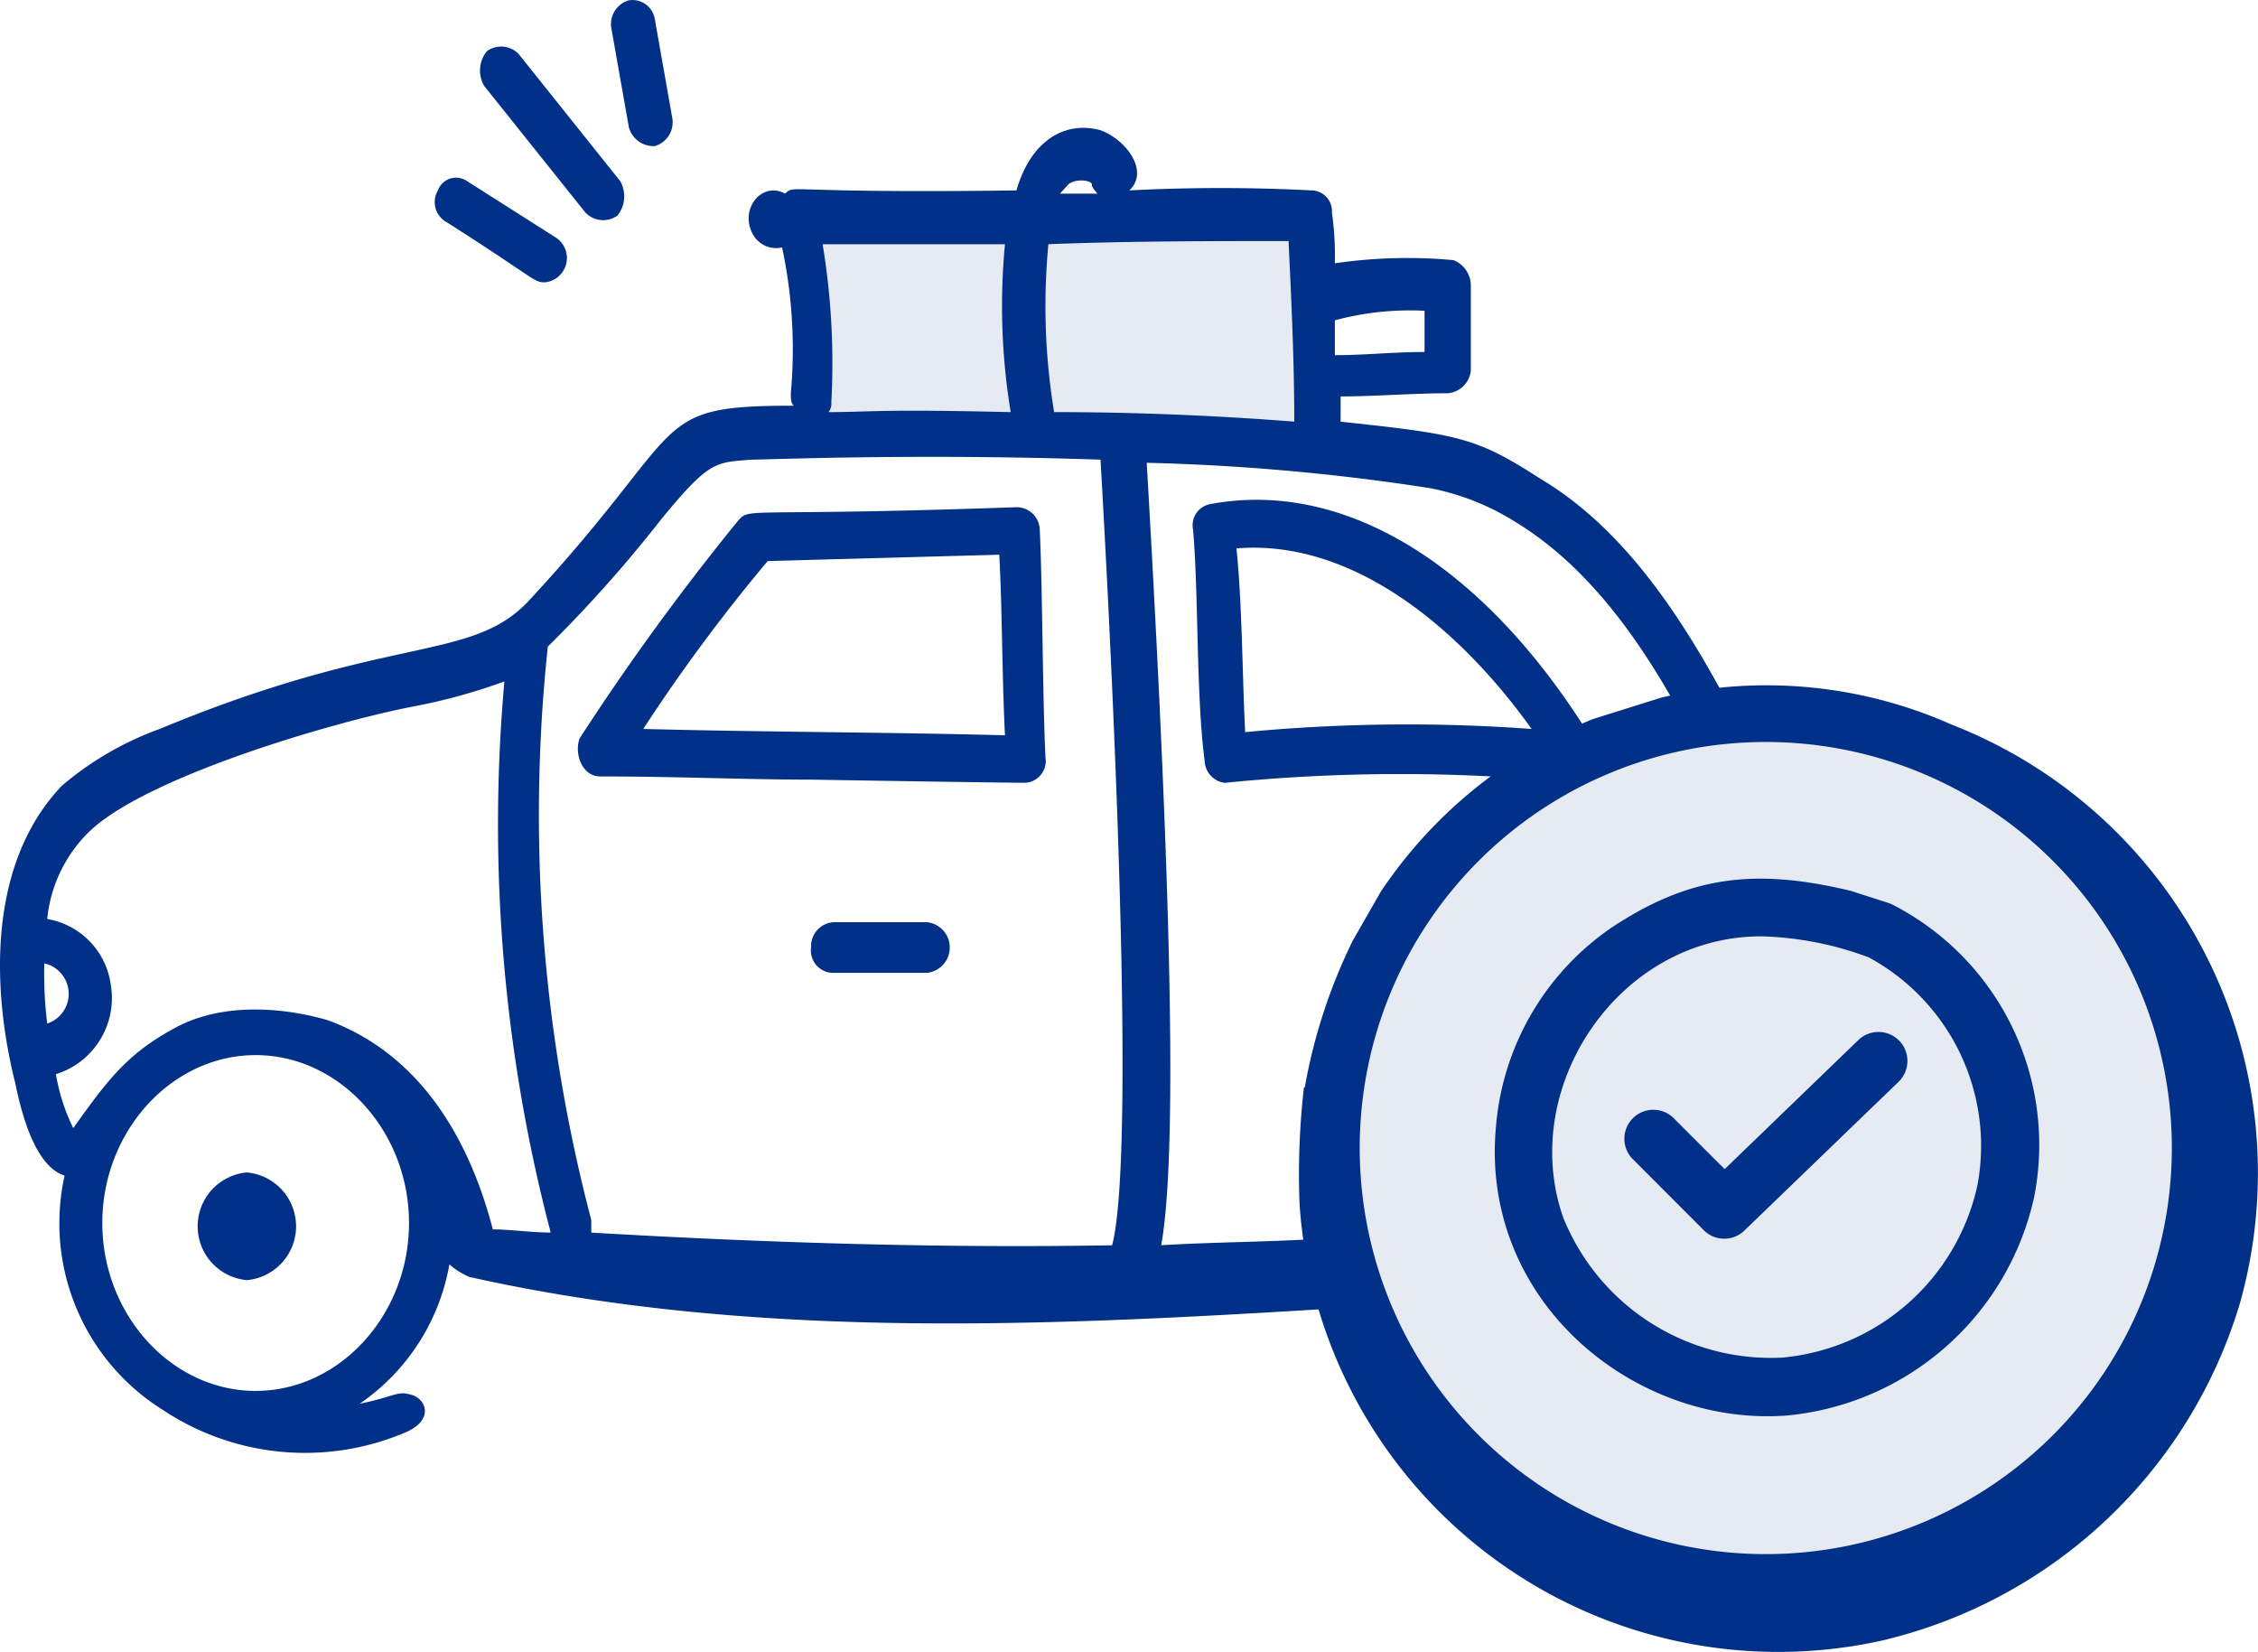 <svg xmlns="http://www.w3.org/2000/svg" xmlns:xlink="http://www.w3.org/1999/xlink" width="118.349" height="86.582" viewBox="0 0 118.349 86.582">
  <defs>
    <clipPath id="clip-path">
      <rect id="Rectangle_2027" data-name="Rectangle 2027" width="118.349" height="86.582" transform="translate(0 0)" fill="none"/>
    </clipPath>
  </defs>
  <g id="Group_3492" data-name="Group 3492" transform="translate(0 0)">
    <path id="Path_40236" data-name="Path 40236" d="M69.02,11.427H42.295v11.2l25.85.775Z" fill="#e5eaf3"/>
    <g id="Group_3470" data-name="Group 3470">
      <g id="Group_3469" data-name="Group 3469" clip-path="url(#clip-path)">
        <path id="Path_40237" data-name="Path 40237" d="M.807,56.8c.607,2.988,1.517,4.483,2.578,4.815A11.537,11.537,0,0,0,8.541,73.9,13.456,13.456,0,0,0,21.28,75.063c1.517-.664,1.062-1.826.152-1.992-.607-.166-.91.166-2.578.5a11.187,11.187,0,0,0,4.7-7.305,3.722,3.722,0,0,0,1.062.664c15.621,3.487,31.849,2.49,47.773,1.494a10.906,10.906,0,0,0,3.488,4.815c2.578,4.483,12.436,3.653,14.1,1.992.91-.83.607-2.324-1.517-2.158h-.448a11.759,11.759,0,0,0,4.094-10.8,6.958,6.958,0,0,0,1.213,2.158c1.365,1.162,3.943.5,5-.5,2.275-2.158.3-5.811-.758-8.965-1.365-4.317-1.213-2.988-3.033-8.633A50.18,50.18,0,0,0,92.1,39.862c-2.725-5.475-6.061-11.618-11.369-14.773-3.337-2.158-4.246-2.324-10.465-2.988V20.777c1.82,0,3.792-.166,5.611-.166a1.33,1.33,0,0,0,1.213-1.162V14.962a1.433,1.433,0,0,0-.91-1.328,26.191,26.191,0,0,0-6.218.166,15.624,15.624,0,0,0-.152-2.656A1.089,1.089,0,0,0,68.8,9.98a.453.453,0,0,0-.052,0,91.727,91.727,0,0,0-9.555,0c1.062-1-.152-2.656-1.517-3.155-1.82-.5-3.64.5-4.4,3.155-12.436.166-11.526-.332-12.133.166-1.213-.664-2.427.83-1.668,2.158a1.387,1.387,0,0,0,1.517.664A25.568,25.568,0,0,1,41.45,20.6c0,.332,0,.5.152.664-7.735,0-5.308,1-13.953,10.294-3.033,3.154-7.28,1.66-19.261,6.641a16.589,16.589,0,0,0-5.156,2.993C-.71,45.344-.407,51.985.807,56.8m1.517-6.309a1.639,1.639,0,0,1,.152,3.155,20.79,20.79,0,0,1-.153-3.155ZM13.4,72.9c-4.4,0-8.038-3.985-8.038-8.8s3.64-8.8,8.038-8.8,8.038,3.985,8.038,8.8-3.64,8.8-8.038,8.8m68.4.166c-4.4,0-8.038-3.985-8.038-8.8s3.64-8.8,8.038-8.8,8.038,3.985,8.038,8.8c0,4.981-3.49,8.8-8.04,8.8ZM79.519,27.414c4.853,2.988,8.038,8.633,10.465,13.78a52.049,52.049,0,0,1,1.971,4.983c-1.062,1.66-1.82,3.985-.91,5.479a4.78,4.78,0,0,0,3.792,2.49c.607,1.66.91,2.822,1.365,4.317.3,1,1.213,3.155.607,3.985a2.359,2.359,0,0,1-1.972.5c-.455-.332-1.062-2.656-1.517-3.487A13.89,13.89,0,0,0,87.1,53.477a13.017,13.017,0,0,0-12.285,1.328c-3.033,1.992-4.853,5.313-5.763,10.128-2.73.166-5.46.166-8.19.332,1.062-5.811.152-25.236-.758-41.009a114.563,114.563,0,0,1,14.863,1.331,13.092,13.092,0,0,1,4.55,1.826ZM74.665,16.29v2.158c-1.668,0-3.033.166-4.7.166V16.788a15.143,15.143,0,0,1,4.7-.5m-7.128-3.653c.152,3.155.3,6.309.3,9.464-4.246-.332-8.493-.5-12.588-.5a34.261,34.261,0,0,1-.3-8.8c4.246-.166,8.645-.166,12.588-.166ZM57.224,9.649c0,.166.152.332.3.5H55.556l.455-.5c.455-.332,1.213-.166,1.213,0M52.674,12.8a34.261,34.261,0,0,0,.3,8.8c-7.128-.166-7.28,0-9.555,0a.645.645,0,0,0,.152-.5,38.127,38.127,0,0,0-.455-8.3ZM34.632,27.247c2.578-3.155,2.882-2.988,4.7-3.155.91,0,8.645-.332,18.351,0,0,.166,2.123,35.364.607,41.175-9.4.166-18.806-.166-27.3-.664v-.664a83.524,83.524,0,0,1-2.278-30.05,69.448,69.448,0,0,0,5.92-6.642M4.75,43.518c3.033-2.822,12.588-5.645,16.834-6.475a30.194,30.194,0,0,0,4.853-1.328A84.187,84.187,0,0,0,28.864,64.6c-1.062,0-2.123-.166-3.033-.166-1.517-5.811-4.55-9.461-8.645-10.961-2.275-.664-5.611-1-8.19.5C6.569,55.305,5.508,56.8,3.84,59.124A10.193,10.193,0,0,1,2.93,56.3a4.175,4.175,0,0,0,2.882-4.649,4.05,4.05,0,0,0-3.337-3.486A7.4,7.4,0,0,1,4.75,43.518" fill="#003087"/>
        <path id="Path_40238" data-name="Path 40238" d="M31.441,40.695c4.095,0,7.583.166,11.071.166,9.858.166,11.375.166,11.223.166a1.146,1.146,0,0,0,1.075-1.213c0-.039-.007-.077-.013-.115-.152-2.988-.152-8.8-.3-11.954a1.215,1.215,0,0,0-1.216-1.162c-14.1.5-13.953,0-14.559.664A129.82,129.82,0,0,0,30.38,38.7c-.3.83.152,1.992,1.062,1.992Zm8.8-11.29,12.133-.332c.152,2.656.152,6.641.3,9.464-6.37-.166-12.588-.166-18.958-.332a90.767,90.767,0,0,1,6.522-8.8Z" fill="#003087"/>
        <path id="Path_40239" data-name="Path 40239" d="M63.139,39.866A1.2,1.2,0,0,0,64.2,41.029a91.79,91.79,0,0,1,18.351,0c.91.166,1.517-1,1.062-1.992C78,29.737,70.57,25.091,63.442,26.419a1.123,1.123,0,0,0-.916,1.3l.006.03c.3,3.487.152,8.633.607,12.12Zm17.138-1.66a89.614,89.614,0,0,0-15.014.166c-.152-2.988-.152-6.641-.455-9.63,6.065-.5,11.677,4.151,15.468,9.464Z" fill="#003087"/>
        <path id="Path_40240" data-name="Path 40240" d="M12.939,61.449a2.834,2.834,0,0,0,0,5.645,2.834,2.834,0,0,0,0-5.645" fill="#003087"/>
        <path id="Path_40241" data-name="Path 40241" d="M81.793,61.117a2.688,2.688,0,0,0-2.579,2.792v.03a2.792,2.792,0,0,0,2.578,2.822,2.688,2.688,0,0,0,2.579-2.792v-.03a2.792,2.792,0,0,0-2.578-2.822" fill="#003087"/>
        <path id="Path_40242" data-name="Path 40242" d="M24.465,9.483a1.011,1.011,0,0,0-1.4.274,1,1,0,0,0-.114.226,1.2,1.2,0,0,0,.425,1.643l.03.017c4.7,2.988,4.55,3.155,5.156,3.155a1.282,1.282,0,0,0,.607-2.324Z" fill="#003087"/>
        <path id="Path_40243" data-name="Path 40243" d="M32.351,11.309A1.6,1.6,0,0,0,32.5,9.484L27.195,2.843a1.271,1.271,0,0,0-1.668-.166A1.6,1.6,0,0,0,25.375,4.5l5.308,6.641a1.287,1.287,0,0,0,1.668.165" fill="#003087"/>
        <path id="Path_40244" data-name="Path 40244" d="M34.323,7.656a1.3,1.3,0,0,0,.91-1.494l-.91-5.147a1.188,1.188,0,0,0-1.348-1l-.017,0a1.3,1.3,0,0,0-.91,1.494l.91,5.147a1.334,1.334,0,0,0,1.365,1" fill="#003087"/>
        <path id="Path_40245" data-name="Path 40245" d="M48.579,48.333H43.726a1.254,1.254,0,0,0-1.215,1.292l0,.036a1.173,1.173,0,0,0,1,1.319,1.215,1.215,0,0,0,.209.009h4.853a1.334,1.334,0,0,0,0-2.656" fill="#003087"/>
        <path id="Path_40246" data-name="Path 40246" d="M70.43,60.681A22.145,22.145,0,1,1,92.576,82.827,22.145,22.145,0,0,1,70.43,60.681" fill="#e5eaf3"/>
        <path id="Path_40247" data-name="Path 40247" d="M102.291,37.977a23.9,23.9,0,0,0-15.209-1.416l-3.593,1.127a24.39,24.39,0,0,0-11.11,9.034L70.9,49.305a28.867,28.867,0,0,0-2.509,7.667l-.05.038a39.981,39.981,0,0,0-.226,6.111A25.146,25.146,0,0,0,98.6,85.994,25.74,25.74,0,0,0,117.38,68.379a25.217,25.217,0,0,0-15.085-30.4M92.55,81.454a21.283,21.283,0,1,1,21.283-21.283A21.283,21.283,0,0,1,92.55,81.454" fill="#003087"/>
        <path id="Path_40248" data-name="Path 40248" d="M96.956,46.68c-5.057-1.207-8.4-.711-12.329,1.831a14.024,14.024,0,0,0-6.216,10.511c-.869,9.164,7.246,15.765,15.235,15.168a14.674,14.674,0,0,0,12.969-11.448A14.146,14.146,0,0,0,99.165,47.4c-.163-.078-.14-.055-2.208-.725m6.678,15.485h0a11.55,11.55,0,0,1-10.219,8.994A11.735,11.735,0,0,1,81.928,63.8c-2.37-6.8,2.9-14.726,10.384-14.726a17.321,17.321,0,0,1,5.626,1.1,11.229,11.229,0,0,1,5.7,11.98" fill="#003087"/>
        <path id="Path_40249" data-name="Path 40249" d="M90.394,61.277l-2.719-2.719A1.518,1.518,0,0,0,85.529,60.7L89.3,64.478a1.517,1.517,0,0,0,2.126.02l8.085-7.8A1.518,1.518,0,0,0,97.4,54.514Z" fill="#003087"/>
      </g>
    </g>
  </g>
</svg>
